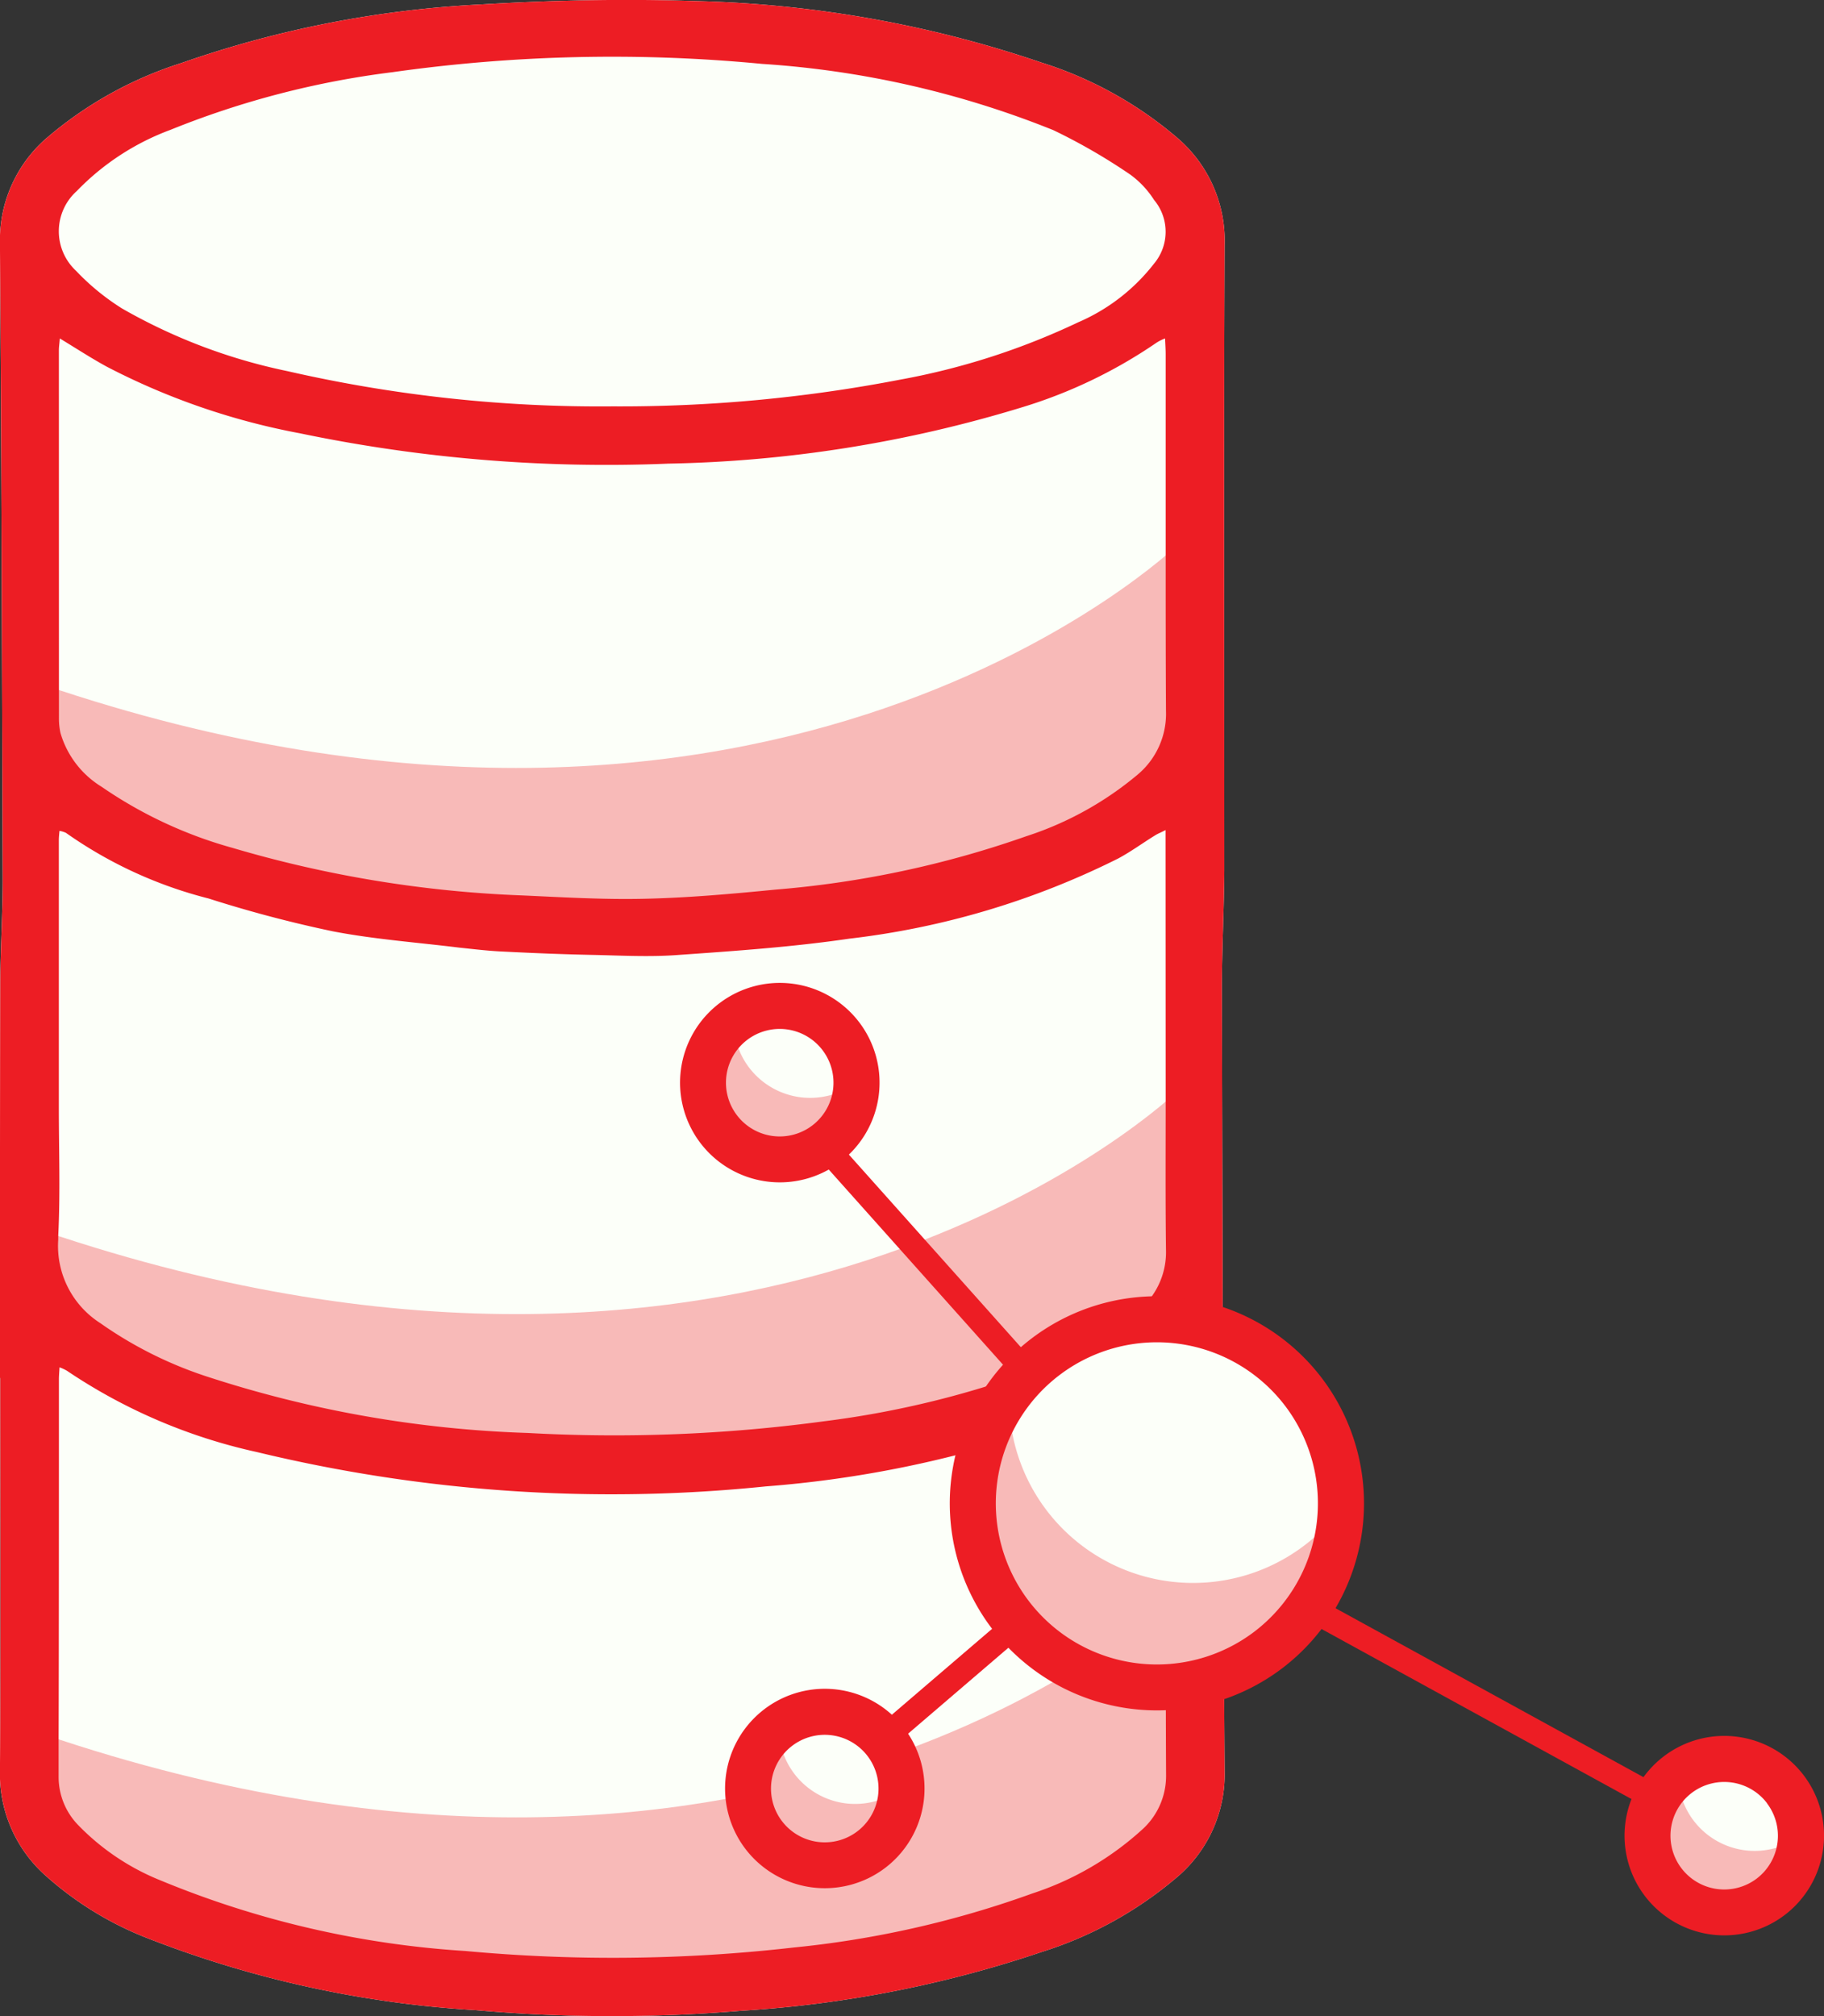 <svg xmlns="http://www.w3.org/2000/svg" width="95" height="105" viewBox="0 0 95 105"><rect x="0" y="0" width="95" height="105" fill="#333333" stroke="none"/><defs><style>.a{fill:#fcfff9;}.b{fill:#f8bab8;}.c{fill:#ed1d24;}.d{fill:none;stroke:#ed1d24;stroke-miterlimit:10;stroke-width:1.3px;}</style></defs><g transform="translate(-928.323 -6020.418)"><g transform="translate(928.323 6020.418)"><path class="a" d="M991.961,6071.986c.032,11.427.064,29.246.144,40.673a7.021,7.021,0,0,1-2.413,5.466,20.159,20.159,0,0,1-7.1,3.946,60.323,60.323,0,0,1-15.678,3.069,81.425,81.425,0,0,1-13.824-.033,56.061,56.061,0,0,1-17.02-3.722,17.406,17.406,0,0,1-5.418-3.325,7.088,7.088,0,0,1-2.333-5.433c.048-5.753.016-14.687.016-20.441h-.016c0-5.706,0-14.591.016-20.3,0-1.886.128-3.772.128-5.658-.032-10.515-.064-22.613-.144-33.129a7.039,7.039,0,0,1,2.365-5.433,20.115,20.115,0,0,1,7.08-3.963,55.568,55.568,0,0,1,15.614-3.053c3.74-.224,7.5-.3,11.235-.175a60.206,60.206,0,0,1,17.947,3.2,20.18,20.18,0,0,1,7.144,3.978,7.045,7.045,0,0,1,2.4,5.546c-.048,10.324-.016,22.23-.016,32.555C992.073,6067.832,991.961,6069.909,991.961,6071.986Z" transform="translate(-928.323 -6020.418)"/><path class="b" d="M988.928,6072.385s-20.969,20.214-59.048,7.269l-.377,3.026,3.784,4.24,6.89,3.482,22.407,2.119,13.853-2.42,8.176-2.271,4.694-3.711.908-8.326Z" transform="translate(-927.617 -5989.333)"/><path class="b" d="M988.928,6055.985s-20.969,20.213-59.048,7.269l-.377,3.028,3.784,4.239,6.89,3.482,22.407,2.119,13.853-2.421,8.176-2.271,4.694-3.711.908-8.326Z" transform="translate(-927.617 -5999.143)"/><path class="b" d="M988.928,6038.189s-20.969,20.211-59.048,7.267l-.377,3.028,3.784,4.241,6.89,3.482,22.407,2.12,13.853-2.424,8.176-2.271,4.694-3.71.908-8.328Z" transform="translate(-927.617 -6009.789)"/><path class="c" d="M992.089,6065.755c0-10.324-.032-22.231.016-32.555a7.045,7.045,0,0,0-2.4-5.546,20.18,20.18,0,0,0-7.144-3.978,60.206,60.206,0,0,0-17.947-3.2c-3.74-.128-7.5-.049-11.235.175a55.568,55.568,0,0,0-15.614,3.053,20.115,20.115,0,0,0-7.08,3.963,7.039,7.039,0,0,0-2.365,5.433c.08,10.516.112,22.614.144,33.129,0,1.886-.128,3.772-.128,5.658-.016,5.705-.016,14.59-.016,20.3h.016c0,5.753.032,14.688-.016,20.441a7.088,7.088,0,0,0,2.333,5.433,17.406,17.406,0,0,0,5.418,3.325,56.061,56.061,0,0,0,17.02,3.722,81.425,81.425,0,0,0,13.824.033,60.323,60.323,0,0,0,15.678-3.069,20.159,20.159,0,0,0,7.1-3.946,7.021,7.021,0,0,0,2.413-5.466c-.08-11.428-.112-29.246-.144-40.673C991.961,6069.909,992.073,6067.832,992.089,6065.755Zm-39.554,56.27a49.614,49.614,0,0,1-15.853-3.676,12.408,12.408,0,0,1-4.283-2.876,3.592,3.592,0,0,1-1.023-2.525V6111c.016-5.178.016-13.568.016-18.746,0-.176.016-.352.032-.624a2.272,2.272,0,0,1,.383.176,28.668,28.668,0,0,0,9.893,4.235,78.632,78.632,0,0,0,26.5,1.79,58.247,58.247,0,0,0,14.287-2.925,23.8,23.8,0,0,0,6.041-3.036c.112-.079.256-.128.464-.24a6.252,6.252,0,0,1,.048.7v11.65c0,2.973,0,5.945.016,8.918a3.761,3.761,0,0,1-1.167,2.733,15.78,15.78,0,0,1-5.8,3.4,51.48,51.48,0,0,1-12.417,2.813A83.03,83.03,0,0,1,952.535,6122.024Zm36.5-44.236c0,2.573-.016,5.162.016,7.719a3.944,3.944,0,0,1-1.231,2.988,14.968,14.968,0,0,1-5.146,3.1,49.367,49.367,0,0,1-11.443,2.844,81.493,81.493,0,0,1-15.406.608,59.919,59.919,0,0,1-16.78-2.957,20.887,20.887,0,0,1-5.5-2.765,4.77,4.77,0,0,1-2.189-4.347v-.192c.112-2.221.032-4.443.032-6.665v-13.967c0-.128.016-.255.032-.463a1.224,1.224,0,0,1,.336.1,22.433,22.433,0,0,0,7.431,3.42,65.3,65.3,0,0,0,6.472,1.71c2.157.415,4.379.576,6.568.847.767.08,1.534.175,2.3.207,1.582.08,3.164.145,4.762.176,1.454.033,2.909.112,4.363,0,2.973-.208,5.961-.416,8.9-.847a42.163,42.163,0,0,0,14-4.171c.687-.367,1.311-.831,1.966-1.23.128-.079.272-.128.511-.256Zm-56.734-47.4a13.1,13.1,0,0,1,4.906-3.211,45.851,45.851,0,0,1,11.555-3,81.713,81.713,0,0,1,19.258-.432,49.063,49.063,0,0,1,15.166,3.451,30.461,30.461,0,0,1,4.011,2.318,4.831,4.831,0,0,1,1.23,1.311,2.585,2.585,0,0,1,0,3.325,10,10,0,0,1-3.947,3.052,37.084,37.084,0,0,1-9.285,2.989,76.8,76.8,0,0,1-14.943,1.39,72.943,72.943,0,0,1-16.972-1.838,29.17,29.17,0,0,1-8.6-3.26,12.269,12.269,0,0,1-2.4-1.965A2.814,2.814,0,0,1,932.3,6030.387Zm-.911,8.263c0-.176.032-.353.048-.608.895.544,1.678,1.055,2.477,1.487a36.185,36.185,0,0,0,10.02,3.452,78.19,78.19,0,0,0,19.194,1.581,67.17,67.17,0,0,0,18.394-2.924,25.46,25.46,0,0,0,7.032-3.372,2.341,2.341,0,0,1,.448-.224c.016.336.032.576.032.832v10.468c0,2.7,0,5.4.016,8.1a4.129,4.129,0,0,1-1.486,3.324,17.289,17.289,0,0,1-5.785,3.2,51.972,51.972,0,0,1-13.041,2.779c-2.285.224-4.587.432-6.888.48-2.11.047-4.219-.08-6.329-.175a61.273,61.273,0,0,1-15.1-2.479,22.668,22.668,0,0,1-6.808-3.18,4.883,4.883,0,0,1-2.141-2.8,3.537,3.537,0,0,1-.08-.719Z" transform="translate(-928.323 -6020.418)"/></g><g transform="translate(963.745 6071.612)"><line class="d" x1="16.984" y2="14.556" transform="translate(7.538 27.402)"/><line class="d" x1="29.05" y1="15.937" transform="translate(25.335 28.475)"/><line class="d" x1="19.257" y1="21.566" transform="translate(4.824 5.472)"/><circle class="a" cx="3.995" cy="3.995" r="3.995" transform="translate(1.197 1.198)"/><path class="b" d="M959.725,6056.885a3.994,3.994,0,0,1-5.582-.779,3.946,3.946,0,0,1-.8-2.4l-.016.01a4,4,0,1,0,6.394,3.173Z" transform="translate(-950.552 -6051.703)"/><path class="c" d="M952.052,6060.78a5.195,5.195,0,1,1,7.276,1.005A5.2,5.2,0,0,1,952.052,6060.78Zm6.37-4.824a2.8,2.8,0,1,0-.54,3.919A2.8,2.8,0,0,0,958.422,6055.956Z" transform="translate(-951 -6052.452)"/><circle class="a" cx="3.995" cy="3.995" r="3.995" transform="translate(3.542 37.962)"/><path class="b" d="M961.194,6079.89a3.975,3.975,0,0,1-6.38-3.183l-.015.009a4,4,0,1,0,6.394,3.173Z" transform="translate(-949.674 -6037.944)"/><path class="c" d="M953.52,6083.784a5.194,5.194,0,1,1,7.276,1A5.2,5.2,0,0,1,953.52,6083.784Zm6.37-4.824a2.8,2.8,0,1,0-.542,3.919A2.8,2.8,0,0,0,959.89,6078.96Z" transform="translate(-950.122 -6038.692)"/><circle class="a" cx="3.995" cy="3.995" r="3.995" transform="translate(50.39 40.417)"/><path class="b" d="M990.507,6081.425a3.993,3.993,0,0,1-5.582-.78,3.938,3.938,0,0,1-.8-2.4l-.016.009a3.995,3.995,0,1,0,6.394,3.172Z" transform="translate(-932.141 -6037.025)"/><path class="c" d="M982.834,6085.321a5.195,5.195,0,1,1,7.276,1A5.2,5.2,0,0,1,982.834,6085.321Zm6.37-4.825a2.8,2.8,0,1,0-.54,3.918A2.8,2.8,0,0,0,989.2,6080.5Z" transform="translate(-932.588 -6037.773)"/><circle class="a" cx="9.589" cy="9.589" r="9.589" transform="translate(15.244 17.513)"/><path class="b" d="M979.7,6071.831a9.582,9.582,0,0,1-17.268-6,9.586,9.586,0,1,0,17.268,6Z" transform="translate(-945.294 -6044.45)"/><path class="c" d="M961.976,6079.959a10.787,10.787,0,1,1,15.112,2.086A10.8,10.8,0,0,1,961.976,6079.959Zm15.286-11.58a8.39,8.39,0,1,0-1.62,11.755A8.4,8.4,0,0,0,977.262,6068.379Z" transform="translate(-945.742 -6046.344)"/></g></g></svg>